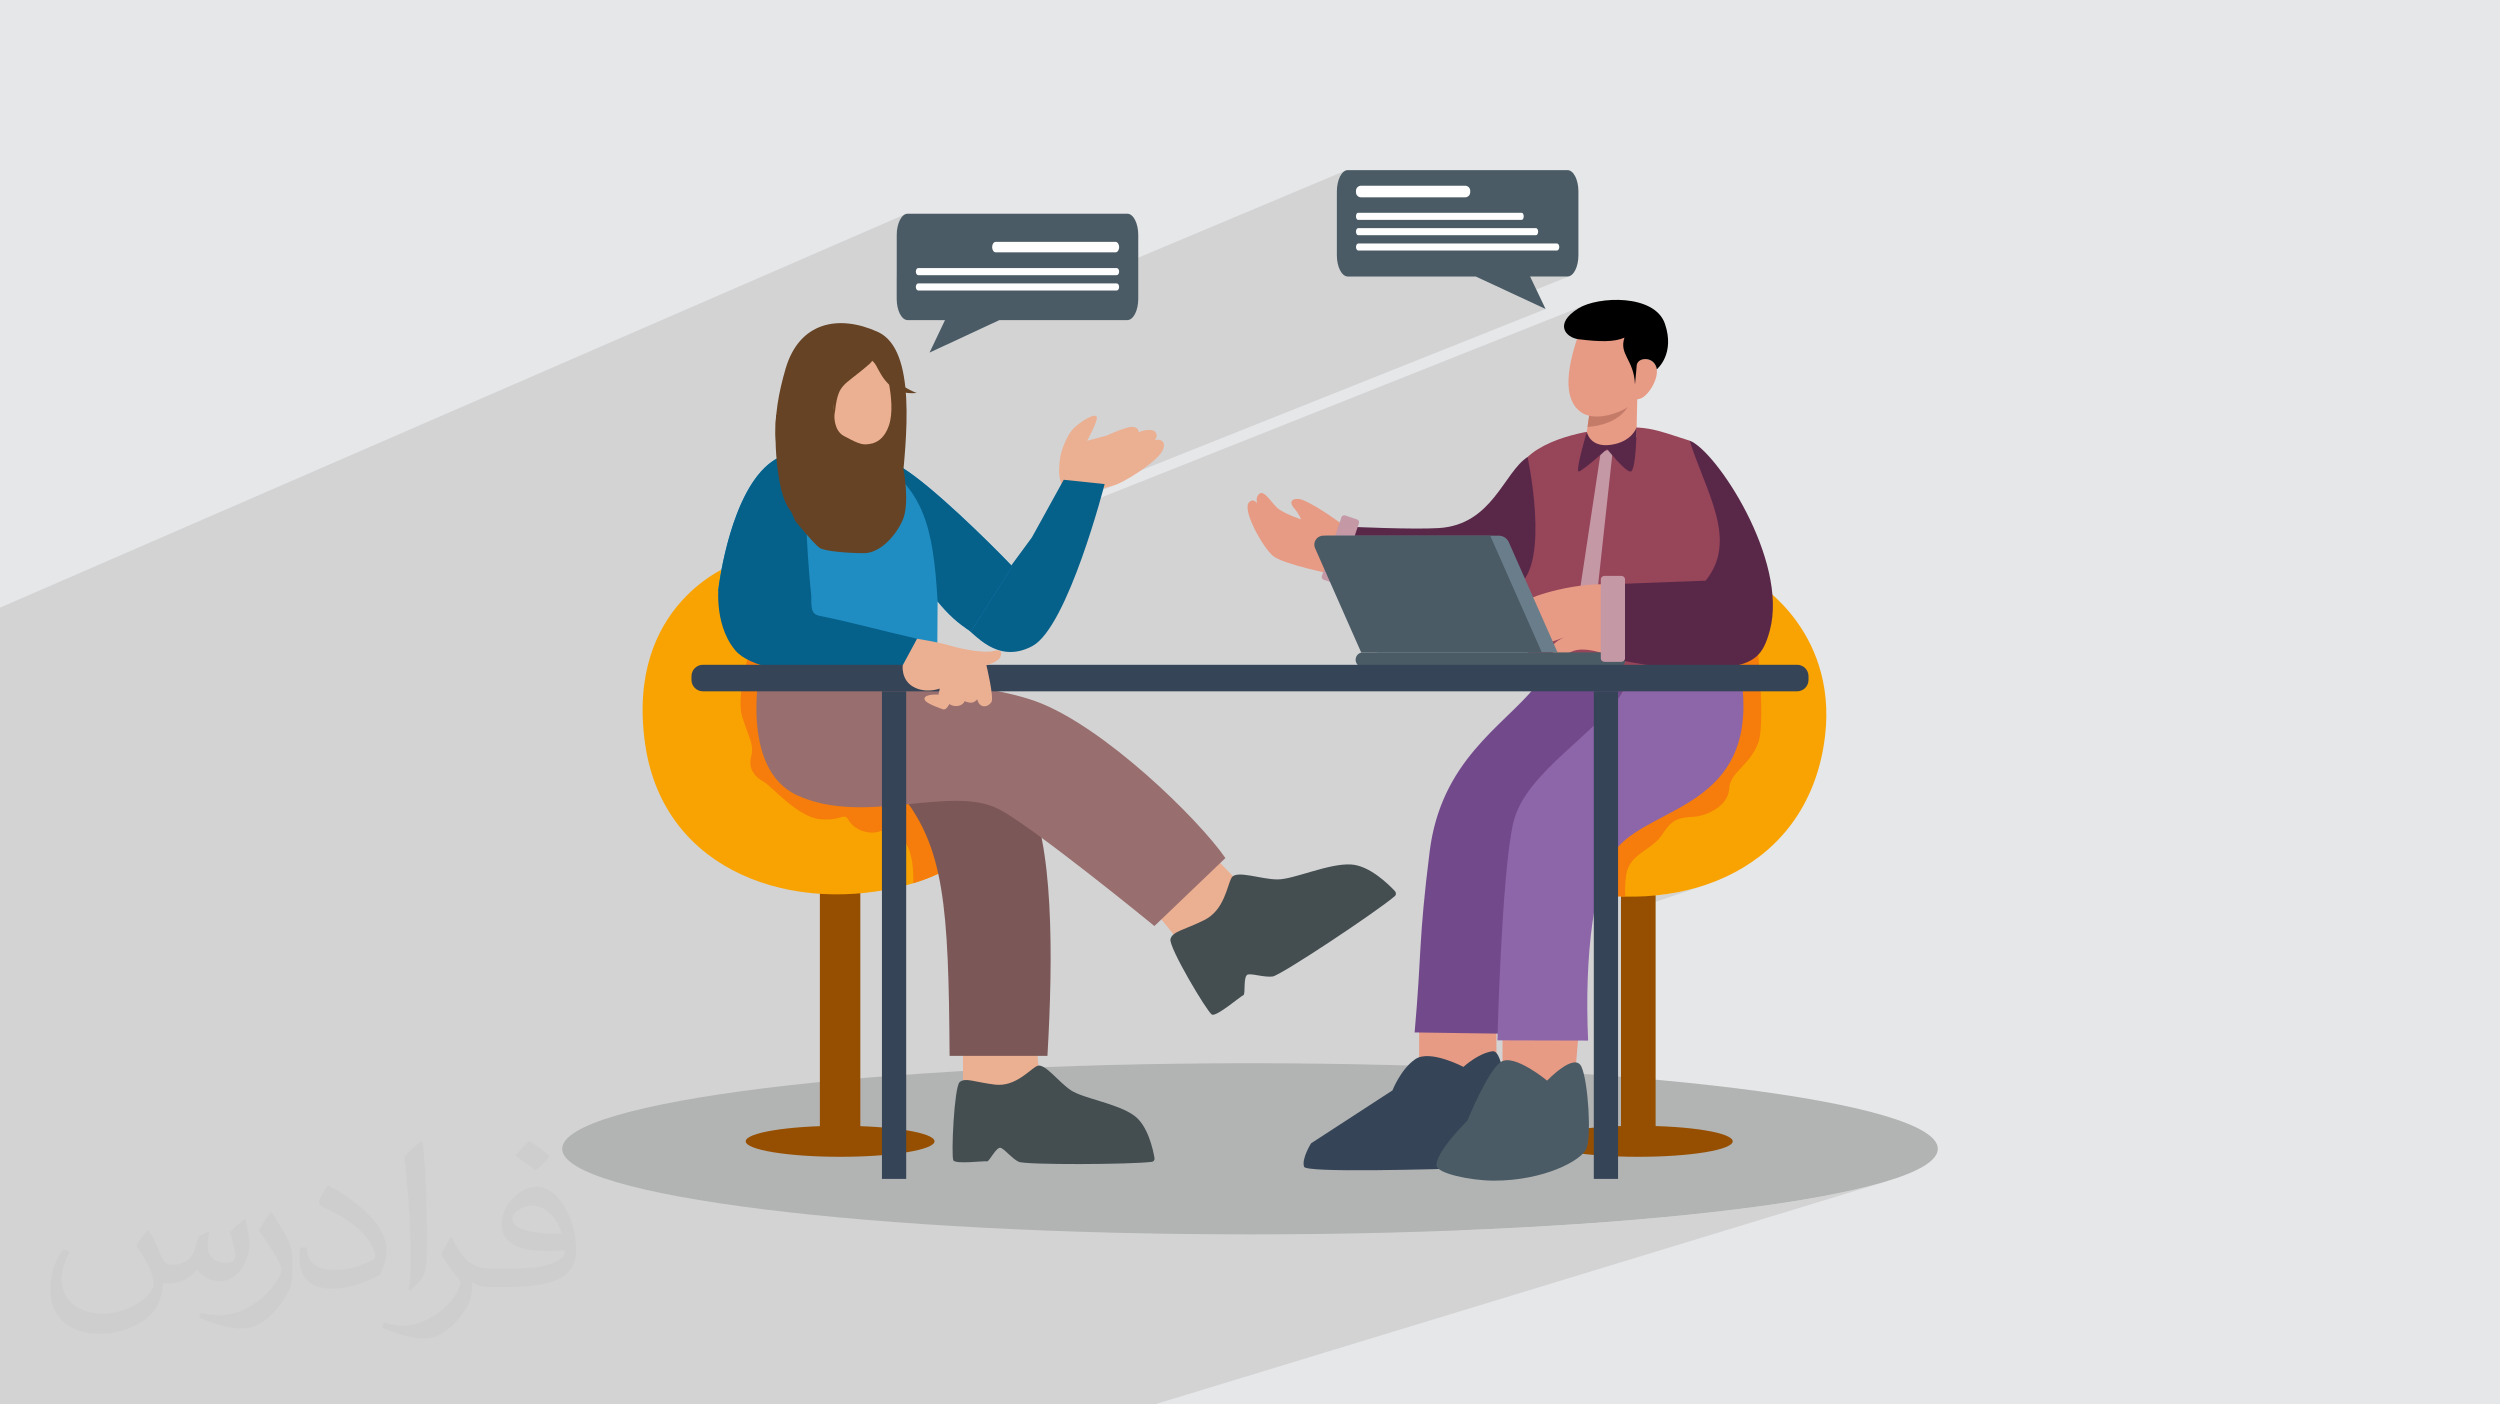 <?xml version="1.0" encoding="UTF-8"?>
<!DOCTYPE svg PUBLIC "-//W3C//DTD SVG 1.1//EN" "http://www.w3.org/Graphics/SVG/1.1/DTD/svg11.dtd">
<!-- Creator: CorelDRAW 2020 (64-Bit) -->
<svg xmlns="http://www.w3.org/2000/svg" xml:space="preserve" width="94.192mm" height="52.917mm" version="1.1" style="shape-rendering:geometricPrecision; text-rendering:geometricPrecision; image-rendering:optimizeQuality; fill-rule:evenodd; clip-rule:evenodd"
viewBox="0 0 9404.92 5283.66"
 xmlns:xlink="http://www.w3.org/1999/xlink"
 xmlns:xodm="http://www.corel.com/coreldraw/odm/2003">
 <defs>
  <style type="text/css">
   <![CDATA[
    .fil3 {fill:#B2B3B3}
    .fil31 {fill:#354456}
    .fil28 {fill:#664324}
    .fil4 {fill:#964F00}
    .fil0 {fill:#E6E7E8}
    .fil30 {fill:#FEFEFE}
    .fil13 {fill:black;fill-rule:nonzero}
    .fil23 {fill:#05608A;fill-rule:nonzero}
    .fil25 {fill:#1F8CC2;fill-rule:nonzero}
    .fil15 {fill:#354456;fill-rule:nonzero}
    .fil22 {fill:#444E50;fill-rule:nonzero}
    .fil16 {fill:#4A5B65;fill-rule:nonzero}
    .fil14 {fill:#592849;fill-rule:nonzero}
    .fil24 {fill:#664324;fill-rule:nonzero}
    .fil18 {fill:#6A7D8A;fill-rule:nonzero}
    .fil10 {fill:#724A8B;fill-rule:nonzero}
    .fil27 {fill:#7B8E9A;fill-rule:nonzero}
    .fil20 {fill:#7C5757;fill-rule:nonzero}
    .fil11 {fill:#8D65A9;fill-rule:nonzero}
    .fil5 {fill:#964F00;fill-rule:nonzero}
    .fil8 {fill:#974559;fill-rule:nonzero}
    .fil21 {fill:#986E6E;fill-rule:nonzero}
    .fil26 {fill:#BB8B74;fill-rule:nonzero}
    .fil12 {fill:#C47C69;fill-rule:nonzero}
    .fil17 {fill:#C598A6;fill-rule:nonzero}
    .fil9 {fill:#E79A84;fill-rule:nonzero}
    .fil19 {fill:#EBAF92;fill-rule:nonzero}
    .fil7 {fill:#F67C0B;fill-rule:nonzero}
    .fil6 {fill:#F9A302;fill-rule:nonzero}
    .fil29 {fill:#FEFEFE;fill-rule:nonzero}
    .fil2 {fill:#373435;fill-opacity:0.031}
    .fil1 {fill:#2B2A29;fill-opacity:0.102}
   ]]>
  </style>
 </defs>
 <g id="Layer_x0020_1">
  <polygon class="fil0" points="-0,0 9404.92,0 9404.92,5283.66 -0,5283.66 "/>
  <path class="fil1" d="M-0 3018.09l0 -10.84 0 -5.03 0 -1.65 0 -13.33 0 -4.02 0 -3.9 0 -6.19 0 -0.35 0 -9.96 0 -1.61 0 -24.35 0 -0.11 0 -13.86 0 -0.32 0 -6.61 0 -3.67 0 -10.62 0 -27.71 0 -0.21 0 -25.64 0 -8.92 0 -0.43 0 -1.37 0 -9.94 0 -3.16 0 -0.37 0 -18.76 0 -8.28 0 -4 0 -3.72 0 -1.18 0 -2.14 0 -3.78 0 -9.36 0 -4.51 0 -22.61 0 -2.85 0 -15.79 0 -7.69 0 -13.11 0 -1.63 0 -7.48 0 -13.29 0 -0.16 0 -3.73 0 -13.27 0 -15.84 0 -11.62 0 -26.18 0 -50.76 0 -16.09 0 -5.17 0 -0.46 0 -28.14 0 -0.68 0 -23 0 -0.46 0 -144.08 0 -58.2 3406.3 -1480.33 -7.75 4.66 -7.01 7.39 -6.1 9.78 -5.04 11.84 -3.8 13.6 -2.41 15.03 -0.84 16.13 0 15.01 0 15.02 0 15.01 0 15.01 0 15.02 0 15.01 0 15.02 0 15.01 0 15.01 0 15.02 0 8.57 79.27 -33.97 1.83 -0.27 59.32 0 229.36 -98.12 2.7 -0.4 450.82 0 2.72 0.4 2.53 1.16 2.29 1.83 2 2.41 1.65 2.93 1.25 3.34 0.79 3.69 0.27 3.95 -0.27 3.95 -0.79 3.69 -1.25 3.34 -1.65 2.92 -2 2.42 -2.29 1.82 -2.53 1.16 -141.17 59.51 130.67 0 873.29 -366.86 -7.75 4.66 -7.01 7.39 -6.1 9.78 -5.04 11.84 -3.8 13.6 -2.41 15.03 -0.84 16.13 0 15.01 0 0.08 83.52 -34.92 3.53 -1.1 3.79 -0.39 391.97 0 3.79 0.39 3.54 1.1 3.21 1.75 2.8 2.32 2.32 2.8 1.75 3.22 1.1 3.53 0.39 3.79 0 5.87 -0.39 3.79 -1.1 3.54 -1.75 3.21 -2.32 2.8 -2.8 2.32 -3.21 1.75 -144.47 59.61 349.74 0 1.52 0.27 1.42 0.79 1.29 1.23 1.12 1.64 0.92 1.98 0.7 2.28 0.45 2.51 0.15 2.69 -0.15 2.69 -0.45 2.51 -0.7 2.27 -0.92 1.98 -1.12 1.64 -1.29 1.23 -1.42 0.79 -76.51 31.23 128.61 0 1.66 0.27 1.54 0.79 1.4 1.24 1.21 1.63 1.01 1.99 0.75 2.27 0.48 2.51 0.17 2.69 -0.17 2.69 -0.48 2.51 -0.75 2.27 -1.01 1.98 -1.21 1.64 -1.4 1.24 -1.54 0.78 -76.92 31.24 153.84 0 1.85 0.27 1.72 0.78 1.56 1.24 1.36 1.64 1.12 1.98 0.85 2.27 0.53 2.51 0.19 2.69 -0.19 2.69 -0.53 2.51 -0.85 2.27 -1.12 1.98 -1.36 1.64 -1.56 1.24 -1.72 0.79 -276.96 111.86 2.86 1.33 16.42 7.63 16.42 7.64 16.42 7.64 12.76 5.94 109.63 -44.12 8.78 0 8.79 0 8.78 0 8.79 0 8.78 0 8.78 0 8.79 0 8.78 0 8.78 0 8.79 0 8.78 0 8.79 0 8.78 0 8.78 0 8.79 0 8.78 0 8.32 -1.63 -191.62 76.83 2.5 1.16 16.42 7.63 16.42 7.64 16.42 7.64 16.42 7.64 16.42 7.64 16.42 7.64 -1722.05 686.58 0.02 0 11.09 -1.97 11.88 -2.25 12.44 -2.5 12.75 -2.75 12.81 -2.98 12.65 -3.22 12.22 -3.43 11.57 -3.63 10.66 -3.83 -267.25 106.44 -18.28 33.08 2047.12 -813.86 -8.74 3.69 -8.03 3.92 -7.26 4.16 -15.98 10.86 -12.9 10.65 -10.01 10.38 -7.34 10.06 -4.86 9.69 -2.6 9.24 -0.53 8.75 1.34 8.18 0.27 0.68 72.32 -28.65 -0.88 2.02 -2.46 5.8 -3.76 9.21 -4.8 12.25 -5.56 14.91 -6.05 17.2 -1.33 4.03 5.5 1.01 14.32 1.71 13.8 1.51 13.3 1.3 12.8 1.06 12.32 0.82 11.85 0.55 11.38 0.26 10.92 -0.04 10.47 -0.35 10.04 -0.69 9.62 -1.04 9.21 -1.41 8.79 -1.8 8.39 -2.19 7.23 -2.37 8.4 -3.3 -3.12 11.5 -1.48 10.6 -0.02 9.89 1.24 9.36 2.31 8.99 3.19 8.81 3.85 8.8 4.35 8.97 4.64 9.31 4.75 9.84 1.48 3.35 41.2 -16.08 -2.67 1.73 11.13 -3.83 12.63 -0.36 12.68 3.38 11.45 7.37 8.94 11.57 5.15 16.01 -84.59 32.88 1.13 7.19 1.31 16.69 -222.72 86.44 9.01 9.84 9.28 7.42 36 -13.95 -4.02 27.92 4.15 1.06 8.76 1.2 168.12 -64.99 7.09 -0.23 7.48 -2.42 -176.54 68.25 10.3 0.4 12.72 -0.59 12.59 -1.49 12.33 -2.23 11.91 -2.82 11.34 -3.23 10.64 -3.48 -105.23 40.63 -1.78 12.35 7.34 -0.59 8.39 -0.93 9.3 -1.31 10.03 -1.78 10.62 -2.31 11.06 -2.9 11.35 -3.56 11.46 -4.3 -81.52 31.42 -0.63 4.44 -0.01 0.02 -7.67 53.89 1.05 0.62 3.07 1.49 190.92 -73.31 -0.85 2.38 -2.94 6.36 -5.58 9.19 -8.79 10.88 -12.55 11.42 -16.89 10.8 -21.79 9.06 -58.62 22.46 16.84 -0.46 15.03 -1.33 13.74 -2.05 12.49 -2.66 11.28 -3.16 10.13 -3.53 -41.14 15.75 -2.21 20.31 2.82 3.33 13.76 15.5 14.77 15.53 7.48 7.01 252.46 -96.12 5.95 18.28 6.25 18.17 6.49 18.07 6.68 17.96 6.8 17.85 6.88 17.75 6.89 17.63 6.86 17.52 6.76 17.41 6.61 17.29 6.4 17.18 6.14 17.06 5.82 16.94 5.45 16.82 5.01 16.7 4.53 16.58 3.98 16.46 3.39 16.33 2.74 16.21 2.02 16.08 1.26 15.94 0.44 15.82 -0.45 15.68 -1.38 15.55 -2.37 15.41 -3.41 15.27 -4.52 15.14 -5.67 14.99 -6.9 14.86 -8.16 14.71 -9.49 14.56 -10.87 14.42 -225.66 82.79 2.69 8.95 0.84 19.58 -3.11 20.61 -6.36 21.18 -4.99 11.89 429.74 -156.83 -467.39 300.01 0.79 0.14 15.74 2.77 16.41 2.74 17 2.7 17.53 2.62 17.99 2.5 18.38 2.37 18.7 2.19 18.96 1.99 19.15 1.76 19.26 1.49 19.31 1.19 19.3 0.87 19.2 0.51 19.04 0.13 18.81 -0.3 18.52 -0.75 18.15 -1.22 17.72 -1.74 17.22 -2.28 20.25 -3.37 18.43 -3.75 16.71 -4.21 15.13 -4.75 -246.11 88.05 17.8 -1.94 16.87 -2.12 15.91 -2.26 14.96 -2.38 14.05 -2.5 13.16 -2.6 12.3 -2.69 11.45 -2.76 10.65 -2.8 9.88 -2.85 9.12 -2.88 8.39 -2.88 -131.96 47.13 424.15 0 8.66 -0.87 8.07 -2.51 -781.54 276.12 0 317.7 319.32 -110.23 7.1 -2.22 7.33 -1.73 7.61 -1.31 7.93 -1 8.29 -0.76 8.7 -0.62 9.16 -0.57 9.73 -0.98 10.27 -1.78 10.67 -2.58 10.91 -3.35 -314.72 108.52 0 199.71 12.3 0.56 3.17 0.09 38.96 0.17 39.86 -1.5 39.55 -3.18 39.16 -4.86 38.68 -6.57 38.11 -8.28 37.47 -9.99 36.73 -11.73 -324 109.54 0 799.71 11.05 -0.33 17.77 -0.37 18.03 -0.22 18.28 -0.08 18.27 0.08 18.04 0.22 17.77 0.37 17.49 0.52 17.18 0.65 16.84 0.79 16.51 0.91 16.13 1.05 15.74 1.17 15.32 1.29 14.87 1.41 14.41 1.52 13.93 1.62 13.42 1.74 12.88 1.83 12.33 1.94 11.76 2.03 11.16 2.12 10.54 2.2 9.91 2.29 9.24 2.37 8.55 2.45 7.85 2.52 7.11 2.58 6.36 2.66 5.58 2.71 4.78 2.77 3.96 2.83 3.13 2.87 2.26 2.93 1.38 2.96 0.46 3.01 -0.46 3 -1.38 2.97 -2.26 2.92 -3.13 2.88 -3.96 2.82 -4.78 2.78 -5.58 2.71 -6.36 2.65 -7.11 2.59 -7.85 2.52 -981.94 307 98.57 -4.14 117.5 -5.77 114.62 -6.44 111.57 -7.11 108.37 -7.76 104.98 -8.37 101.45 -8.98 97.75 -9.56 93.89 -10.12 89.86 -10.65 85.68 -11.18 81.33 -11.68 76.81 -12.16 72.14 -12.62 67.31 -13.06 62.31 -13.48 57.14 -13.88 51.81 -14.26 -2744.66 836.55 -944.55 0 -23.27 0 -19.11 0 -65.87 0 -232.55 0 -43.21 0 -55.53 0 -64.14 0 -34.84 0 -65.88 0 -10.73 0 -87.57 0 -34.32 0 -71.42 0 -255.39 0 -121.1 0 -68.93 0 -78.95 0 -61.34 0 -40.57 0 -32.33 0 -14.14 0 -128.67 0 -74.3 0 -3.4 0 -69.89 0 -1.97 0 -44.6 0 -23.42 0 -9.8 0 -0.55 0 -79.44 0 -46.77 0 -33.21 0 -5 0 -5.63 0 -267.22 0 -27.97 0 -94.94 0 -19.64 0 -88.68 0 -7.63 0 -2.89 0 -28.02 0 -56.95 0 -160.98 0 -7.28 0 -36.57 0 -96.4 0 -7.28 0 -153.24 0 -58.73 0 -7.41 0 -6.63 0 -32.73 0 -34.55 0 -3.09 0 -6.09 0 -64.76 0 -12.36 0 -6.61 0 -0.75 0 -18.52 0 -4.09 0 -2.2 0 -75.37 0 -0.07 0 0 -8.5 0 -4.75 0 -5.68 0 -3.69 0 -11.28 0 -39.03 0 -18.13 0 -43.96 0 -57.13 0 -3.12 0 -11.11 0 -12.86 0 -10.87 0 -38.52 0 -2.63 0 -20.55 0 -2.12 0 -22.37 0 -22.13 0 -4.23 0 -6.85 0 -62.79 0 -7.54 0 -0.64 0 -20.03 0 -7.64 0 -25.12 0 -22.32 0 -27.36 0 -17.81 0 -29.85 0 -1.47 0 -12.34 0 -7.32 0 -3.18 0 -9.2 0 -19.63 0 -39.9 0 -0.29 0 -9.73 0 -1.75 0 -3.54 0 -10.36 0 -13.98 0 -0.11 0 -1.13 0 -1.44 0 -1.72 0 -22.02 0 -0.03 0 -15.17 0 -42.4 0 -41.92 0 -14.14 0 -4.45 0 -0.32 0 -3.3 0 -7.32 0 -14.13 0 -5.27 0 -0.93 0 -15.63 0 -9.45 0 -1.69 0 -16.68 0 -0.64 0 -1.01 0 -1.21 0 -41.33 0 -34.44 0 -30.44 0 -10.69 0 -111.7 0 -22.41 0 -2.28 0 -0.43 0 -26.55 0 -0.87 0 -1.2 0 -6.27 0 -0.12 0 -5.92 0 -1.08 0 -20.71 0 -1.65 0 -0.5 0 -1.88 0 -2.51 0 -1.72 0 -0.74 0 -5.9 0 -1.66 0 -0.94 0 -9.31 0 -1.01 0 -2.93 0 -5.43 0 -1.18 0 -5.07 0 -28.28 0 -2.23 0 -0.9 0 -4.56 0 -0.31 0 -5.1 0 -8.01 0 -5.58 0 -6.61 0 -2 0 -1.04 0 -1.02 0 -1.24 0 -0.11 0 -0.56 0 -1.5 0 -1.98 0 -3.59 0 -3.56 0 -7.04 0 -3.98 0 -0.45 0 -0.89 0 -8.55 0 -5.1 0 -3.71 0 -6.59 0 -1.57 0 -0.95 0 -28.5 0 -2.18 0 -1 0 -17.48 0 -11.42 0 -9.54 0 -5.1 0 -10.37 0 -9.33 0 -3.63 0 -2.83 0 -3.47 0 -0.97 0 -8.51 0 -4.92 0 -0.57 0 -12.15 0 -2.94 0 -19.74 0 -1.85 0 -13.05 0 -20.55 0 -20.65 0 -0.05 0 -20.77 0 -8.72 0 -12.07 0 -11.01 0 -32.43 0 -12.93 0 -4.51 0 -8.9 0 -13.67 0 -3.86 0 -21.54 0 -0.96 0 -1.9 0 -11.09 0 -11.99 0 -14.7 0 -7.8 0 -63.84 0 -2.83 0 -1.46 0 -3.78 0 -1.34 0 -0.14 0 -6.89 0 -35.88 0 -5.57 0 -0.46 0 -27.97 0 -3.99 0 -0.76 0 -2.73 0 -6.72 0 -8.62 0 -13.71 0 -0.81 0 -18.2 0 -4.65 0 -8.16 0 -8.29 0 -4.41 0 -0.31 0 -7.43 0 -1.68 0 -8.89 0 -4.16 0 -1.6 0 -8.48 0 -19.85 0 -24.88 0 -2.98 0 -6.08 0 -6.16 0 -1.63 0 -1.22 0 -5.04 0 -8.28 0 -2.1 0 -5.13 0 -0.12 0 -8.43 0 -2.78 0 -10.21 0 -41.86 0 -5 0 -4.84 0 -19.54 0 -9.45 0 -0.42 0 -0.82 0 -4.15zm5995.82 -147.13l0 0.01 764.81 -270.27 -764.81 270.26z"/>
  <path class="fil2" d="M558.52 4627.69c17.95,27.21 29.6,53.36 40.96,82.43 8.45,16.91 12.93,48.09 52.57,48.09 11.61,0 28.28,-3.42 43.06,-11.61 16.63,-8.73 29.32,-21.94 35.94,-42l15.85 -53.36 38.57 -19.02 2.64 2.64c-5.27,20.09 -6.59,39.36 -6.59,54.43 0,44.63 38.57,61.56 69.22,61.56 17.95,0 34.09,-8.73 34.09,-25.11 0,-21.13 -8.98,-57.06 -20.62,-89.29 17.95,-17.95 35.94,-35.94 56.53,-50.47l3.17 1.6c8.98,38.04 14,75.56 14,100.66 0,24.57 -10.83,51.79 -19.81,69.49 -18.49,34.87 -51.25,62.62 -90.87,62.62 -30.1,0 -63.65,-15.07 -86.66,-43.06l-1.32 0c-21.66,26.96 -55.22,51.25 -108.86,51.25l-16.63 0c-2.64,35.41 -10.29,60.49 -21.94,82.95 -31.95,62.34 -126.81,106.47 -216.1,106.47 -124.17,0 -186.51,-71.59 -186.51,-166.96 0,-58.91 19.27,-113.6 48.88,-152.42l24.29 10.04c-18.49,35.41 -30.91,68.68 -30.91,101.45 0,89.29 72.66,131.83 156.4,131.83 77.68,0 173.83,-49.41 191.28,-106.72 -6.59,-62.62 -30.1,-91.93 -66.04,-148.99 10.83,-19.02 24.83,-38.04 42.28,-58.38l3.17 0 0 0 0 0 -0.02 -0.09zm1432.13 -336.04c26.15,16.39 51.79,35.66 76.87,57.85 -14,19.81 -31.45,37.79 -53.11,53.64 -25.11,-20.34 -50.19,-37.79 -75.84,-56.27 17.42,-19.55 34.62,-38.29 52.04,-55.22l0 0 0 0 0 0 0 0 0 0 0.03 0zm13.47 244.11c-42.28,0 -76.87,27.75 -76.87,48.34 0,44.13 84.53,57.85 185.72,57.31 -12.68,-51.79 -57.06,-105.68 -108.86,-105.68l0.01 0.03zm-94.86 236.19c54.96,0 103.04,-1.6 139.74,-10.83 40.96,-10.29 75.56,-30.91 75.56,-45.17 0,-3.7 0,-8.19 -1.32,-11.89 -22.98,2.11 -49.41,2.11 -72.38,2.11 -74.49,0 -131.55,-16.91 -154.02,-58.66 -5.55,-11.61 -9.51,-24.57 -9.51,-39.36 0,-40.43 17.42,-79.79 48.09,-107 25.61,-22.45 53.89,-36.44 82.67,-36.44 52.04,0 93.51,41.75 122.57,107.54 15.85,35.94 26.68,77.4 26.68,129.72 0,34.87 -9.51,64.19 -31.17,85.85 -40.43,39.11 -114.92,53.89 -229.04,53.89l-51.79 0 0 0 -13.47 0c-28.28,0 -48.62,-5.02 -64.72,-17.42l-2.64 0c0.79,6.59 1.32,12.93 1.32,19.02 0,25.61 -8.45,58.38 -25.61,84.53 -50.72,75.3 -105.68,108.04 -153.24,108.04 -48.09,0 -107,-18.49 -160.11,-42.54l9.51 -18.49c17.17,7.13 40.96,11.89 73.7,11.89 85.85,0 198.66,-82.43 212.66,-163 -3.17,-6.59 -8.98,-15.32 -17.17,-24.57 -25.11,-29.85 -40.96,-54.68 -55.75,-80.83 12.68,-25.11 24.29,-45.17 35.13,-63.4l4.49 -0.53c36.72,74.77 69.99,117.55 144.23,117.55l11.61 0 0 0 53.89 0 0 0 0 0 0 0 0 0 0 0 0.09 0.01zm-371.98 79c6.34,-34.34 6.87,-72.91 6.87,-108.86l0 -53.36c0,-99.6 -12.68,-244.36 -22.98,-338.68 17.95,-19.27 43.06,-42 62.87,-57.31l5.81 1.6c13.47,118.62 16.63,256 16.63,383.06 0,33.3 -1.32,65.79 -4.49,89.55 -1.85,30.1 -19.27,52.83 -56.53,87.7l-8.19 -3.7zm-382.8 -157.19c1.85,46.77 24.83,83.49 105.15,83.49 49.93,0 92.19,-12.93 138.96,-35.13 8.45,-3.7 12.93,-8.73 12.93,-12.93 0,-29.32 -22.45,-68.15 -60.23,-103.55 -36.72,-33.3 -85.34,-62.62 -130.76,-82.18 -15.6,-6.59 -20.62,-13.47 -20.62,-20.09 0,-13.47 17.95,-41.75 32.77,-62.09l5.02 -0.53c52.04,27.21 110.17,67.64 153.24,112.53 39.11,41.47 63.4,83.49 63.4,129.19 0,33.81 -10.29,65.51 -26.96,95.11 -57.06,28.79 -117.83,50.72 -178.06,50.72 -73.17,0 -123.1,-34.34 -123.1,-114.92 0,-8.73 0,-22.19 3.17,-39.64l25.11 0 0 0 0 0 0 0 0 0 0 0 -0.02 0zm-132.37 -132.9l45.45 73.45c16.63,27.21 32.23,56.81 32.23,103.55l0 59.7c0,48.34 -30.91,100.13 -80.83,151.38 -39.11,34.62 -73.7,49.41 -105.68,49.41 -47.55,0 -101.98,-14.79 -164.85,-41.75l7.13 -18.49c19.81,5.27 42.79,9.77 71.06,9.77 90.36,-0.53 182.8,-66.57 225.08,-147.15 5.02,-9.26 6.87,-17.95 6.87,-24.04 0,-9.26 -5.02,-19.55 -8.98,-28.79 -22.98,-43.31 -48.62,-82.95 -76.87,-119.68 14.79,-23.25 29.6,-45.7 45.7,-67.9l3.7 0.53 0 0 0 0 0 0 0 0 0 0 -0.02 0.01z"/>
  <path class="fil3" d="M4702.46 3999.86c1429.1,0 2587.56,144.13 2587.56,321.93 0,177.79 -1158.47,321.92 -2587.56,321.92 -1429.07,0 -2587.56,-144.13 -2587.56,-321.92 0,-177.8 1158.5,-321.93 2587.56,-321.93z"/>
  <path class="fil4" d="M3160.44 4235.22c196.15,0 355.16,26.11 355.16,58.32 0,32.2 -159.01,58.31 -355.16,58.31 -196.15,0 -355.17,-26.11 -355.17,-58.31 0,-32.21 159.02,-58.32 355.17,-58.32z"/>
  <path class="fil4" d="M6163.25 4235.22c196.15,0 355.15,26.11 355.15,58.32 0,32.2 -159,58.31 -355.15,58.31 -196.16,0 -355.18,-26.11 -355.18,-58.31 0,-32.21 159.02,-58.32 355.18,-58.32z"/>
  <polygon class="fil5" points="6098.11,4267.92 6228.37,4267.92 6228.37,3160.21 6098.11,3160.21 "/>
  <polygon class="fil5" points="3084.37,4293.54 3236.5,4293.54 3236.5,3164.69 3084.37,3164.69 "/>
  <path class="fil6" d="M6609.68 2192.58c0,0 322.26,192.73 250.56,615.54 -82.45,486.48 -567.42,644.18 -988.15,529.26 -420.68,-114.91 -350.55,-446.35 -350.55,-446.35l1088.14 -698.44z"/>
  <path class="fil7" d="M6114.06 3372.92c-80.87,-1.89 -162.56,-13.85 -241.97,-35.55 -24.36,-6.66 -47.01,-14.07 -68.2,-22.07l-73.48 -415.7c0,0 129.91,-163.14 289.97,-328.78l523.1 -335.77c24.74,11.51 43.85,35.14 55.52,73.85 0,0 48.62,397.85 15.22,485.92 -33.45,88.07 -106.31,109.33 -109.36,173.11 -3.01,63.78 -83.5,101.74 -133.61,104.78 -50.1,3.04 -78.97,4.55 -116.95,65.3 -37.93,60.74 -124.63,72.05 -136.66,153.37 -4.3,29.02 -4.71,57.23 -3.56,81.54z"/>
  <path class="fil8" d="M6028.57 1615.62c0,0 -219.49,19.44 -301.9,125.41 -82.43,105.97 26.47,770.36 32.36,779.6 5.89,9.28 158.79,76.96 425.22,71.09 266.53,-5.9 331.29,-56.81 340.13,-71.09 8.84,-14.29 -16.7,-687.83 -167.98,-862.86 -138.42,-44.3 -167.25,-61.58 -327.82,-42.15z"/>
  <polygon class="fil9" points="5652.37,3877.76 5652.37,4097.77 5819.93,4161.16 5925.5,4042.77 5942.85,3839.27 "/>
  <polygon class="fil9" points="5338.81,3832.16 5338.81,4052.17 5517.32,4115.55 5629.83,3997.16 5628.88,3796.07 "/>
  <path class="fil10" d="M5774.01 2585.38c-121.59,148.32 -353.02,276.27 -395.73,618.4 -42.72,342.13 -29.17,372.25 -56.5,680.21l334.52 4.78c96.81,-595.1 24.07,-611.62 158.43,-850.49 64.55,-114.81 158.05,-163.28 296.47,-446.76l-337.19 -6.14z"/>
  <path class="fil11" d="M6555.56 2587.76c42.01,441.48 -328.51,443.17 -468.41,597.83 -91.6,101.3 -127.27,410.72 -112.7,729.03l-341.23 -0.93c0,0 15.13,-620.06 59.17,-816.33 44.03,-196.27 328.6,-341.27 418.82,-505.84l444.36 -3.75z"/>
  <path class="fil9" d="M6159.32 1501.01l-3.2 142.76c0,0 -26.65,40.48 -110.33,45.42 -62.32,3.68 -83.87,-10.88 -83.87,-10.88l10.26 -72.1 10.13 -70.33 151.56 -29.83 25.44 -5.03z"/>
  <path class="fil12" d="M6133.87 1506.04c-0.47,3.88 -2.04,8.47 -4.44,13.7 -33.54,70.59 -121.22,84.05 -157.25,86.47l10.13 -70.33 151.56 -29.83z"/>
  <path class="fil9" d="M5957.7 1209.72c0,0 -78.88,177.34 -51.53,277.46 27.29,100.12 118.43,85 173.02,66.05 54.64,-18.94 80.13,-52.17 80.13,-52.17 36.49,5.05 96.59,-93.57 65.32,-132.71 -17.81,-22.29 -50.7,-24.6 -64.35,-3.16l32.71 -51.28c0,0 -39.28,-93.35 -235.29,-104.19z"/>
  <path class="fil13" d="M6150.76 1446.13c-3.84,-93.56 -60.93,-111.93 -39.56,-175.95 -39.65,17.44 -95.12,15.59 -172.84,5.97 -47.7,-5.9 -94.19,-57.89 -0.37,-116.27 73.19,-45.54 286.6,-54.64 325.28,57.85 38.67,112.49 -27.34,168.55 -30.35,171.64 -7.54,-48.79 -69.21,-47.9 -75.59,-16.63 -0.65,3.15 -2.04,32.81 -6.57,73.4z"/>
  <path class="fil9" d="M5066.4 2007.92l-4.1 -26c0,0 -99.72,-75.89 -161.04,-100.94 -25.82,-10.53 -61.99,-1.74 -31.48,32.43 16.46,18.43 24.67,40.35 24.67,40.35 0,0 -49.26,-15.58 -83.06,-37.95 -21.63,-14.35 -53.26,-72 -71.84,-59.51 -29.52,19.88 4.41,76.15 4.41,76.15 0,0 -15.33,-71.28 -44.47,-43.46 -29.02,27.73 50.27,167.75 88.03,201.21 37.74,33.42 236.93,72.35 236.93,72.35l41.96 -154.63z"/>
  <path class="fil14" d="M5746.71 1719.24c-89.59,57.7 -132.17,254.39 -333.04,267.27 -96.84,6.19 -332.26,-4.81 -332.26,-4.81l-69.35 178.35c0,0 287.63,344.1 701.13,41.08 118.8,-87.12 33.51,-481.88 33.51,-481.88z"/>
  <path class="fil15" d="M5678.26 4301.07c0,0 -7.85,-353.72 -62.81,-346.36 -54.98,7.37 -109.93,58.93 -109.93,58.93 0,0 -125.64,-66.3 -180.6,-29.46 -54.97,36.84 -86.55,117.89 -86.55,117.89l-306.07 198.99c0,0 -37,58.95 -26.34,88.42 8.3,23.01 473.79,10.09 677.98,3.34 52.66,-1.76 94.32,-42.32 94.32,-91.76l0 0z"/>
  <path class="fil16" d="M5520.37 4214.99c0,0 76.73,-187.79 126.29,-220.21 49.55,-32.43 173.53,70.49 173.53,70.49 0,0 103.78,-109.29 129.32,-51.95 25.53,57.32 37.93,262.62 18.55,307.96 -19.34,45.31 -161.73,120.77 -348.81,120.25 -88.14,-0.24 -215.25,-27.46 -215.35,-57.74 -0.12,-47.61 86.42,-137.41 116.47,-168.8z"/>
  <polygon class="fil17" points="6022.14,1699.64 5941.42,2234.67 6008.31,2234.67 6067.71,1688.61 "/>
  <path class="fil17" d="M5024.54 2195.93l-44.86 -14.96c-5.83,-1.97 -8.97,-8.26 -7.04,-14.09l73.66 -220.74c1.96,-5.84 8.27,-8.99 14.08,-7.04l44.87 14.97c5.84,1.95 8.98,8.27 7.04,14.08l-73.66 220.75c-1.97,5.83 -8.28,8.99 -14.09,7.03z"/>
  <path class="fil9" d="M6089.96 2481.65c0,0 -110.38,-54.92 -171.26,-32.73 -32.15,11.71 -75.86,38.53 -75.67,11.55 0.09,-13.09 -21.38,-34.76 41.11,-62.64 -53.9,18.23 -49.56,24.21 -85.18,5.75 -35.62,-18.47 -53.17,15.6 -61.86,-12.77 -8.67,-28.37 45.11,-55.85 45.11,-55.85 0,0 -73.54,-63.31 -14.55,-88.03 58.96,-24.72 286.96,-85.44 393.03,-18.91 106.08,66.54 -70.74,253.62 -70.74,253.62z"/>
  <path class="fil18" d="M5859.31 2454.23l-679.69 0 -194.13 -439.11 652.9 0c16.29,0 31.05,9.62 37.63,24.53l183.28 414.57z"/>
  <path class="fil16" d="M5800.26 2454.23l-679.66 0 -173.25 -391.88c-9.85,-22.23 6.45,-47.23 30.72,-47.23l628.07 0 194.12 439.11z"/>
  <path class="fil16" d="M6087.14 2509.69l-959.62 0c-15.33,0 -27.72,-12.41 -27.72,-27.73 0,-15.34 12.39,-27.73 27.72,-27.73l959.62 0c15.36,0 27.76,12.39 27.76,27.73 0,15.32 -12.4,27.73 -27.76,27.73z"/>
  <path class="fil14" d="M6356.4 1657.77c98.16,35.51 372.42,449.83 301.72,713.51 -25.03,93.4 -55.57,123.88 -168.62,140.96 -180.76,27.28 -458.98,-43.08 -458.98,-43.08l15.64 -270.81 370.38 -13.93c123.52,-153 1.57,-331.13 -60.14,-526.64z"/>
  <path class="fil19" d="M3989.8 1712.98c0,0 16.87,-74.81 56.82,-108.88 39.97,-34.08 87.26,-56.05 78.98,-25.72 -8.3,30.33 -35.95,79.88 -35.95,79.88l72.5 -19.31c0,0 47.28,-21.96 81.63,-31.1 34.33,-9.14 42.87,13.83 38.69,19.14 12.15,-7.59 50.1,-15.19 61.83,-3.99 12.84,12.26 6.1,26.26 -2.22,34.79 16.33,-10.24 49.76,-0.3 31.19,37.44 -18.54,37.76 -116.06,101.23 -163.34,123.17 -47.28,21.98 -153.8,36.27 -153.8,36.27 0,0 -95.69,20.92 -66.34,-141.69z"/>
  <polygon class="fil19" points="3900.17,3934.5 3915.64,4122.17 3622.69,4122.17 3622.69,3934.5 "/>
  <polygon class="fil19" points="4580.51,3236.44 4724.01,3385.17 4475.04,3588.63 4344.71,3429.14 "/>
  <path class="fil6" d="M2757.4 2122.52c0,0 -406.73,145.13 -330.39,676.83 70.1,488.4 567.44,644.15 988.15,529.25 420.68,-114.92 350.55,-446.37 350.55,-446.37l-1008.31 -759.7z"/>
  <path class="fil7" d="M3435.45 3322.76c109.54,-32.99 183.77,-81.19 233.88,-133.71 -30.29,-173.44 -105.55,-367.14 -166.31,-504.76l-399.6 -301.07c-110.16,-28.15 -233.41,-50.08 -267.33,10.71 0,0 -71.37,215.63 -44.03,302.18 27.33,86.56 45.55,104.78 33.41,151.86 -12.15,47.07 18.22,77.44 47.07,92.63 28.86,15.18 127.55,133.63 212.59,141.22 85.04,7.6 89.59,-28.85 107.82,4.56 18.22,33.4 72.89,54.67 112.37,42.52 39.48,-12.15 64.81,-19.75 103.77,45.55 25.48,42.71 27.81,108.14 26.36,148.31z"/>
  <path class="fil20" d="M3856.9 2969.07c108.96,189.43 104.84,636.07 83.55,1003l-368.11 0c-3.68,-563.95 -19.56,-787.83 -187.97,-990.93l472.52 -12.07z"/>
  <path class="fil21" d="M4609.93 3227.96c-100.98,-146.54 -459.47,-497.69 -714.09,-589.92 -263.91,-95.61 -1034.94,-135.75 -1034.94,-135.75 0,0 -83.28,388.42 138.65,489.94 252.23,115.36 573.72,-40.42 755.14,50.31 126.18,63.11 588.18,441.12 588.18,441.12l267.07 -255.7z"/>
  <path class="fil22" d="M4333.55 4370.71c6.45,-0.85 10.79,-7.22 9.67,-13.94 -5.41,-31.89 -24.57,-120.98 -74.99,-158.8 -61.98,-46.47 -191.84,-65.05 -239.06,-96.04 -47.22,-30.97 -100.05,-105.76 -128.23,-91.6 -28.17,14.16 -81.31,79.21 -158.02,69.93 -76.73,-9.31 -112.15,-27.89 -132.8,-9.31 -20.66,18.58 -32.47,278.82 -23.63,294.3 8.87,15.5 116.94,1.18 126.35,3.69 9.42,2.5 35.97,-59.45 53.68,-50.14 17.7,9.27 39.31,38.34 65.4,51.69 24.35,12.44 424.25,10.58 501.63,0.21z"/>
  <path class="fil22" d="M5247.32 3371.1c5.4,-4.67 5.54,-13.13 0.44,-18.62 -24.18,-26 -95.52,-96.1 -164.56,-100.32 -84.86,-5.2 -215.1,56.13 -277.07,56.21 -62,0.1 -155.55,-36.58 -172.84,-6.61 -17.3,29.98 -26.71,121.69 -102.67,159.47 -75.94,37.78 -119.62,42.11 -127.35,71.62 -7.72,29.52 138.47,275.17 155.95,284.04 17.45,8.86 107.9,-69.46 118.04,-72.88 10.12,-3.36 -2.9,-76.18 18.95,-78.37 21.84,-2.15 59.16,11.45 91.14,7.96 29.81,-3.28 395.29,-246.31 459.96,-302.5z"/>
  <path class="fil23" d="M3881.77 2021.93l119.87 -217.04 153.95 16.21c0,0 -138.14,538.51 -272.35,609.65 -134.22,71.12 -218.46,-51.33 -251.29,-68.82l249.82 -340z"/>
  <path class="fil24" d="M3044.07 1918.49c0,0 19.49,-70.48 71.26,-45.59 51.8,24.89 269.12,100.22 275.19,-22.79 19.41,-197.23 59.84,-534.61 -88.3,-601.57 -148.14,-66.96 -295.18,-36.76 -346.49,137.41 -51.3,174.19 -75.34,387.33 88.33,532.53z"/>
  <path class="fil25" d="M2701.29 2224.73c0,0 52.02,-465.24 263.25,-516.35 144.18,-34.86 327.69,-12.98 433.91,53.73 107.8,67.69 310.81,265.34 409.99,368.78l-155.6 244.26c-48.62,-28.51 -89.12,-67.86 -125.57,-112.57l-1.95 286.13 -618.32 3.1 -4.24 -315.2 -201.46 -11.87z"/>
  <path class="fil23" d="M3272.1 1711.12c47.75,11.82 91.27,28.96 126.36,50.99 107.8,67.69 310.81,265.34 409.99,368.78l-155.6 244.26c-48.62,-28.51 -89.12,-67.86 -125.57,-112.57 -16.79,-287.72 -52.54,-428.08 -255.17,-551.47z"/>
  <path class="fil23" d="M2705.29 2195.41c15.56,-102.89 80.22,-443.7 259.25,-487.02 27.76,-6.71 56.97,-11.31 86.82,-13.9 -0.44,8.31 -1.84,16.98 -4.42,26.06 -28.92,101.57 -9.27,366.9 0.81,479.05 0.32,3.54 5.79,51.32 4.1,51.12 0.05,10.23 0.25,18.98 0.88,26.43 2.16,25.61 9.44,36.13 33.43,40.22 123.88,25.21 236.89,57.01 363.86,85.53l-45.55 129.45c0,0 -530.51,45.51 -639.33,-86.89 -43.39,-52.8 -57.39,-119.19 -61.52,-165.43 -2.85,-32.05 -2.87,-54.55 1.68,-84.63z"/>
  <path class="fil15" d="M6760.63 2600.7l-4116.33 0c-23.74,0 -42.95,-19.24 -42.95,-42.93l0 -13.94c0,-23.74 19.21,-42.98 42.95,-42.98l4116.33 0c23.73,0 42.93,19.24 42.93,42.98l0 13.94c0,23.69 -19.2,42.93 -42.93,42.93z"/>
  <path class="fil19" d="M3450.02 2402.9c0,0 78.74,12.38 126.31,26.49 47.61,14.13 129,28.2 160.18,20.03 31.17,-8.19 34.46,4.91 26.25,23.11 -8.19,18.2 -51.89,30.15 -51.89,30.15 0,0 29.35,122.08 18.97,138.31 -13.23,20.71 -45.07,25.48 -53.42,-10.2 0,0 -8.2,10.61 -19.68,12.38 -11.49,1.77 -27.91,-5.31 -27.91,-5.31 0,0 -4.35,14.15 -24.32,17.67 -19.96,3.53 -33.09,-7.07 -33.09,-7.07 0,0 -11.48,25.31 -24.6,19.72 -13.14,-5.58 -72.2,-23.24 -68.92,-40.91 3.29,-17.67 52.52,-14.14 52.52,-14.14l4.96 -22.79c0,0 -51.55,20.21 -99.13,-6.29 -47.57,-26.47 -40.25,-81.38 -40.25,-81.38l54.02 -99.78z"/>
  <path class="fil19" d="M3118.26 1604.17l-4.5 132.05c0,0 22.53,38.77 99.55,47.68 57.38,6.63 78.05,-5.67 78.05,-5.67l-5.73 -67.17 -5.7 -65.48 -138.44 -35.43 -23.22 -5.98z"/>
  <path class="fil26" d="M3141.48 1610.15c0.22,3.61 1.45,7.92 3.39,12.88 27.31,66.95 107.62,83.93 140.75,88.03l-5.7 -65.48 -138.44 -35.43z"/>
  <path class="fil19" d="M3319.62 1345.61c0,0 55.23,163.15 24.76,254.23 -30.44,91.03 -105.39,77.07 -154.88,56.72 -49.43,-20.34 -71.27,-52.35 -71.27,-52.35 0,0 -17.81,8.14 -34.19,-13.98 -16.38,-22.12 -21.5,-73.26 2.12,-93.3 23.61,-20.04 42.01,-5.74 47.32,19.7l22.61 -84.36c0,0 58.1,-240.18 163.53,-86.66z"/>
  <path class="fil24" d="M3139.07 1565.2c14.1,-129.07 26.13,-103.4 131.51,-195.82 34.22,-30 0.11,-53.35 0.11,-53.35 12.14,-90.72 -161.43,-53.92 -314.94,69.92 44.53,40.39 124,37.13 163.78,92.67 12.82,17.9 17.94,54.84 19.54,86.58z"/>
  <path class="fil17" d="M6098.66 2489.88l-61.9 0c-8.05,0 -14.62,-5.77 -14.62,-12.88l0 -297.81c0,-7.1 6.57,-12.84 14.62,-12.84l61.9 0c8.01,0 14.53,5.74 14.53,12.84l0 297.81c0,7.11 -6.52,12.88 -14.53,12.88z"/>
  <path class="fil27" d="M3113.76 1699.64c0,0 -16.85,170.51 33.56,161.52 50.4,-8.98 95.4,-75.31 95.4,-75.31 0,0 91.33,45.11 116.84,34.5 25.53,-10.61 -73.93,-109.28 -73.93,-109.28 1.46,17.06 -40.73,148.76 -171.87,-11.42z"/>
  <path class="fil14" d="M5969.59 1624.4c0,0 -45.39,152.5 -30.12,149.5 15.27,-2.97 106.32,-84.71 106.32,-84.71 0,0 66.38,84.2 88.09,84.75 21.74,0.58 23.08,-166.84 23.08,-166.84 0,0 -16.19,54.74 -96.63,66.24 -80.46,11.5 -90.72,-48.95 -90.72,-48.95z"/>
  <path class="fil28" d="M3207.97 1339.47c3.04,-0.76 64.64,-8.57 88.56,36.61 23.91,45.17 56.09,111.45 152.13,102.34 0,0 -82.49,-30.16 -96.9,-77.62 -14.43,-47.45 -21.17,-110.29 -63.3,-106.88 -42.14,3.41 -80.48,45.55 -80.48,45.55z"/>
  <path class="fil28" d="M2920.23 1560.59c-8.28,66.5 -2.68,287.81 50.47,356.91 43.52,56.58 111.02,68.69 135.13,63.17 -11.99,-1.27 -25.02,-7.51 -28.18,-12.77 16.75,13.02 44.75,10.79 84.55,4.13 0,0 -39.78,1.12 -54.2,-18.22 30.62,22.63 85.44,12.3 112.39,3.56 -53.91,-16.7 -112.74,-161.15 -104.39,-287.19l-195.77 -109.6z"/>
  <path class="fil16" d="M3373.35 1124.16c0,-80.05 0,-160.11 0,-240.17 0,-44.19 18.48,-80.05 41.26,-80.05 275.41,0 550.82,0 826.22,0 22.79,0 41.27,35.86 41.27,80.05 0,80.06 0,160.12 0,240.17 0,44.2 -18.48,80.06 -41.27,80.06 -160.43,0 -320.84,0 -481.26,0 -87.55,40.73 -175.09,81.45 -262.64,122.19 19.39,-40.74 38.78,-81.46 58.17,-122.19 -46.83,0 -93.66,0 -140.49,0 -22.78,0 -41.26,-35.86 -41.26,-80.06z"/>
  <path class="fil16" d="M5937.94 960.16c0,-80.05 0,-160.11 0,-240.17 0,-44.19 -18.45,-80.05 -41.26,-80.05 -275.4,0 -550.82,0 -826.22,0 -22.78,0 -41.26,35.86 -41.26,80.05 0,80.06 0,160.12 0,240.17 0,44.2 18.48,80.06 41.26,80.06 160.43,0 320.84,0 481.26,0 87.55,40.73 175.09,81.45 262.64,122.19 -19.39,-40.74 -38.78,-81.46 -58.17,-122.19 46.83,0 93.66,0 140.49,0 22.81,0 41.26,-35.86 41.26,-80.06z"/>
  <path class="fil29" d="M4196.65 949.32l-450.82 0c-7.38,0 -13.47,-8.87 -13.47,-19.7 0,-10.83 6.09,-19.71 13.47,-19.71l450.82 0c7.43,0 13.48,8.88 13.48,19.71 0,10.83 -6.05,19.7 -13.48,19.7z"/>
  <path class="fil29" d="M4200.96 1035.16l-746.51 0c-5.01,0 -9.13,-6.01 -9.13,-13.37 0,-7.35 4.11,-13.36 9.13,-13.36l746.51 0c5.05,0 9.17,6.01 9.17,13.36 0,7.36 -4.11,13.37 -9.17,13.37z"/>
  <path class="fil29" d="M4200.96 1092.86l-746.51 0c-5.01,0 -9.13,-6.02 -9.13,-13.37 0,-7.35 4.11,-13.36 9.13,-13.36l746.51 0c5.05,0 9.17,6.01 9.17,13.36 0,7.35 -4.11,13.37 -9.17,13.37z"/>
  <path class="fil29" d="M5778.24 884.87l-668.89 0c-4.49,0 -8.19,-6 -8.19,-13.36 0,-7.35 3.69,-13.37 8.19,-13.37l668.89 0c4.53,0 8.21,6.02 8.21,13.37 0,7.36 -3.67,13.36 -8.21,13.36z"/>
  <path class="fil29" d="M5856.81 942.57l-746.51 0c-5.01,0 -9.14,-6.02 -9.14,-13.37 0,-7.36 4.12,-13.36 9.14,-13.36l746.51 0c5.05,0 9.17,6 9.17,13.36 0,7.35 -4.11,13.37 -9.17,13.37z"/>
  <path class="fil29" d="M5724.63 800.45l-615.93 0c-4.13,0 -7.54,6.01 -7.54,13.37 0,7.35 3.4,13.36 7.54,13.36l615.93 0c4.16,0 7.56,-6.01 7.56,-13.36 0,-7.36 -3.39,-13.37 -7.56,-13.37z"/>
  <path class="fil30" d="M5120.06 742.33l391.97 0c10.39,0 18.89,-8.5 18.89,-18.89l0 -5.87c0,-10.38 -8.5,-18.89 -18.89,-18.89l-391.97 0c-10.38,0 -18.89,8.51 -18.89,18.89l0 5.87c0,10.39 8.51,18.89 18.89,18.89z"/>
  <polygon class="fil31" points="3317.83,4434.97 3409.09,4434.97 3409.09,2600.7 3317.83,2600.7 "/>
  <polygon class="fil31" points="5995.82,4434.97 6087.08,4434.97 6087.08,2600.7 5995.82,2600.7 "/>
  <path class="fil28" d="M3075.65 1431.04l56.67 48.58 6.74 85.58c0,0 -2.39,54.97 36.05,75.19 38.44,20.22 67.69,36.45 91.43,30.66 23.75,-5.78 58.93,-0.6 58.93,-0.6l72.98 91.66c0,0 25.33,130.4 -2.44,194.02 -27.76,63.61 -87.9,124.91 -145.72,124.91 -57.83,0 -146.89,-6.94 -166.55,-19.66 -19.66,-12.72 -91.37,-100.63 -91.37,-100.63l-52.95 -118.03 78.69 -227.33 57.53 -184.35z"/>
 </g>
</svg>
